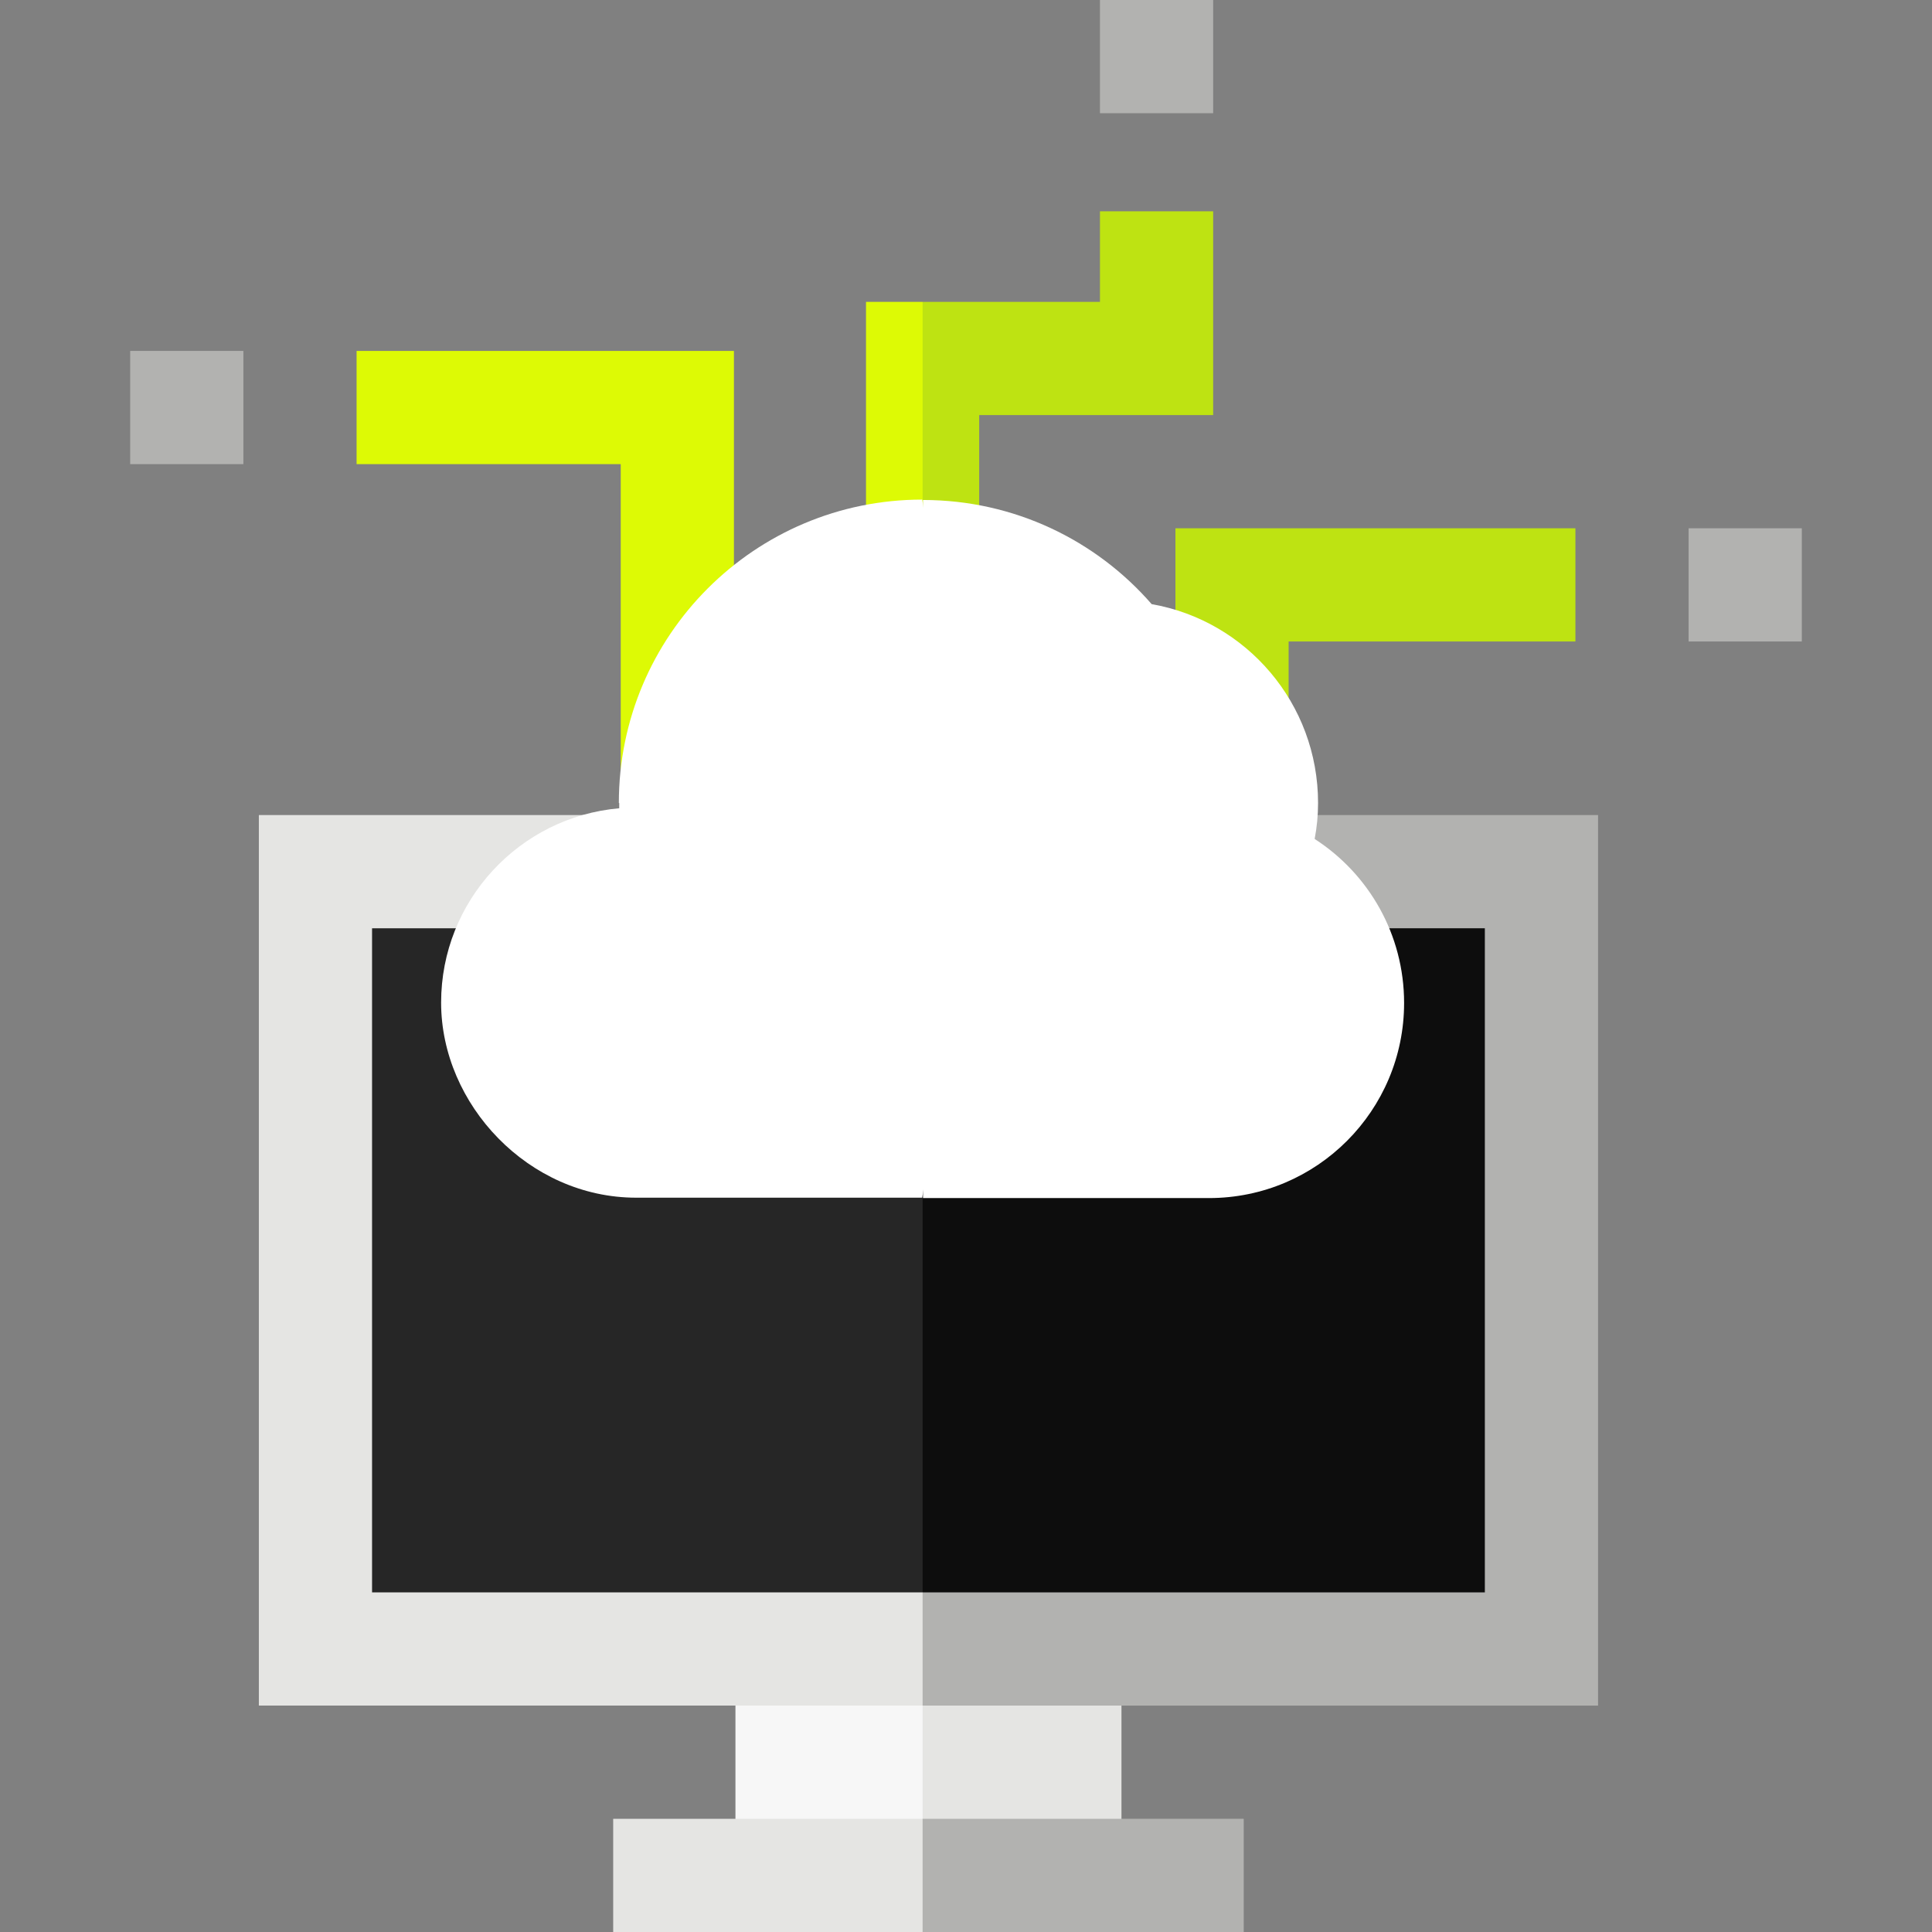 <?xml version="1.0" encoding="UTF-8"?>
<svg id="Capa_1" xmlns="http://www.w3.org/2000/svg" version="1.1" viewBox="0 0 512 512">
  <rect x="0" y="0" width="512" height="512" fill="#808080" stroke="none"/>
  <!-- Generator: Adobe Illustrator 29.5.1, SVG Export Plug-In . SVG Version: 2.1.0 Build 141)  -->
  <defs>
    <style>
      .st0 {
        fill: #262626;
      }

      .st1 {
        fill: #b2b2b0;
      }

      .st2 {
        fill: #0d0d0d;
      }

      .st3 {
        fill: #ddfa05;
      }

      .st4 {
        fill: #fff;
      }

      .st5 {
        fill: #bee312;
      }

      .st6 {
        fill: #f7f7f7;
      }

      .st7 {
        fill: #e5e5e3;
      }
    </style>
  </defs>
  <path class="st3" d="M229.5,80v85h15l7.5-42-7.5-43h-15Z"/>
  <path class="st5" d="M291.5,56v24h-47v85h15v-55h62v-54h-30Z"/>
  <path class="st0" d="M83.6,231v206h160.9l17.5-103-17.5-103H83.6Z"/>
  <path class="st2" d="M244.5,231h164v206h-164v-206Z"/>
  <path class="st3" d="M194.5,234h-30v-111h-70v-30h100v141Z"/>
  <path class="st5" d="M341.5,217h-30v-77h106v30h-76v47Z"/>
  <path class="st1" d="M291.5,0h30v30h-30V0Z"/>
  <path class="st1" d="M447.5,140h30v30h-30v-30Z"/>
  <path class="st1" d="M34.5,93h30v30h-30v-30Z"/>
  <path class="st6" d="M194.9,497h49.6l12-30-12-30h-49.6v60Z"/>
  <path class="st7" d="M244.5,437h52.7v60h-52.7v-60Z"/>
  <path class="st7" d="M162.5,512h82l14.2-15-14.2-15h-82v30Z"/>
  <path class="st1" d="M244.5,482h85.1v30h-85.1v-30Z"/>
  <path class="st7" d="M98.6,422v-176h145.9l9.8-15-9.8-15H68.6v236h175.9l9.8-15-9.8-15H98.6Z"/>
  <path class="st1" d="M423.5,216h-179v30h149v176h-149v30h179v-236Z"/>
  <path class="st4" d="M164.1,212.8c0,.5,0,1,0,1.4-26.4,2.3-47.2,24.5-47.2,51.5s23.2,51.7,51.7,51.7h75.8l14.2-92.5-14.2-92.5c-44.4,0-80.4,36-80.4,80.4h0Z"/>
  <path class="st4" d="M348.4,222.3c.6-3.1.9-6.3.9-9.5,0-26.4-19-48.3-44.1-52.7-14.7-16.9-36.4-27.6-60.6-27.6v185h75.8c28.6,0,51.7-23.2,51.7-51.7,0-18.2-9.4-34.2-23.6-43.4h0Z"/>
</svg>